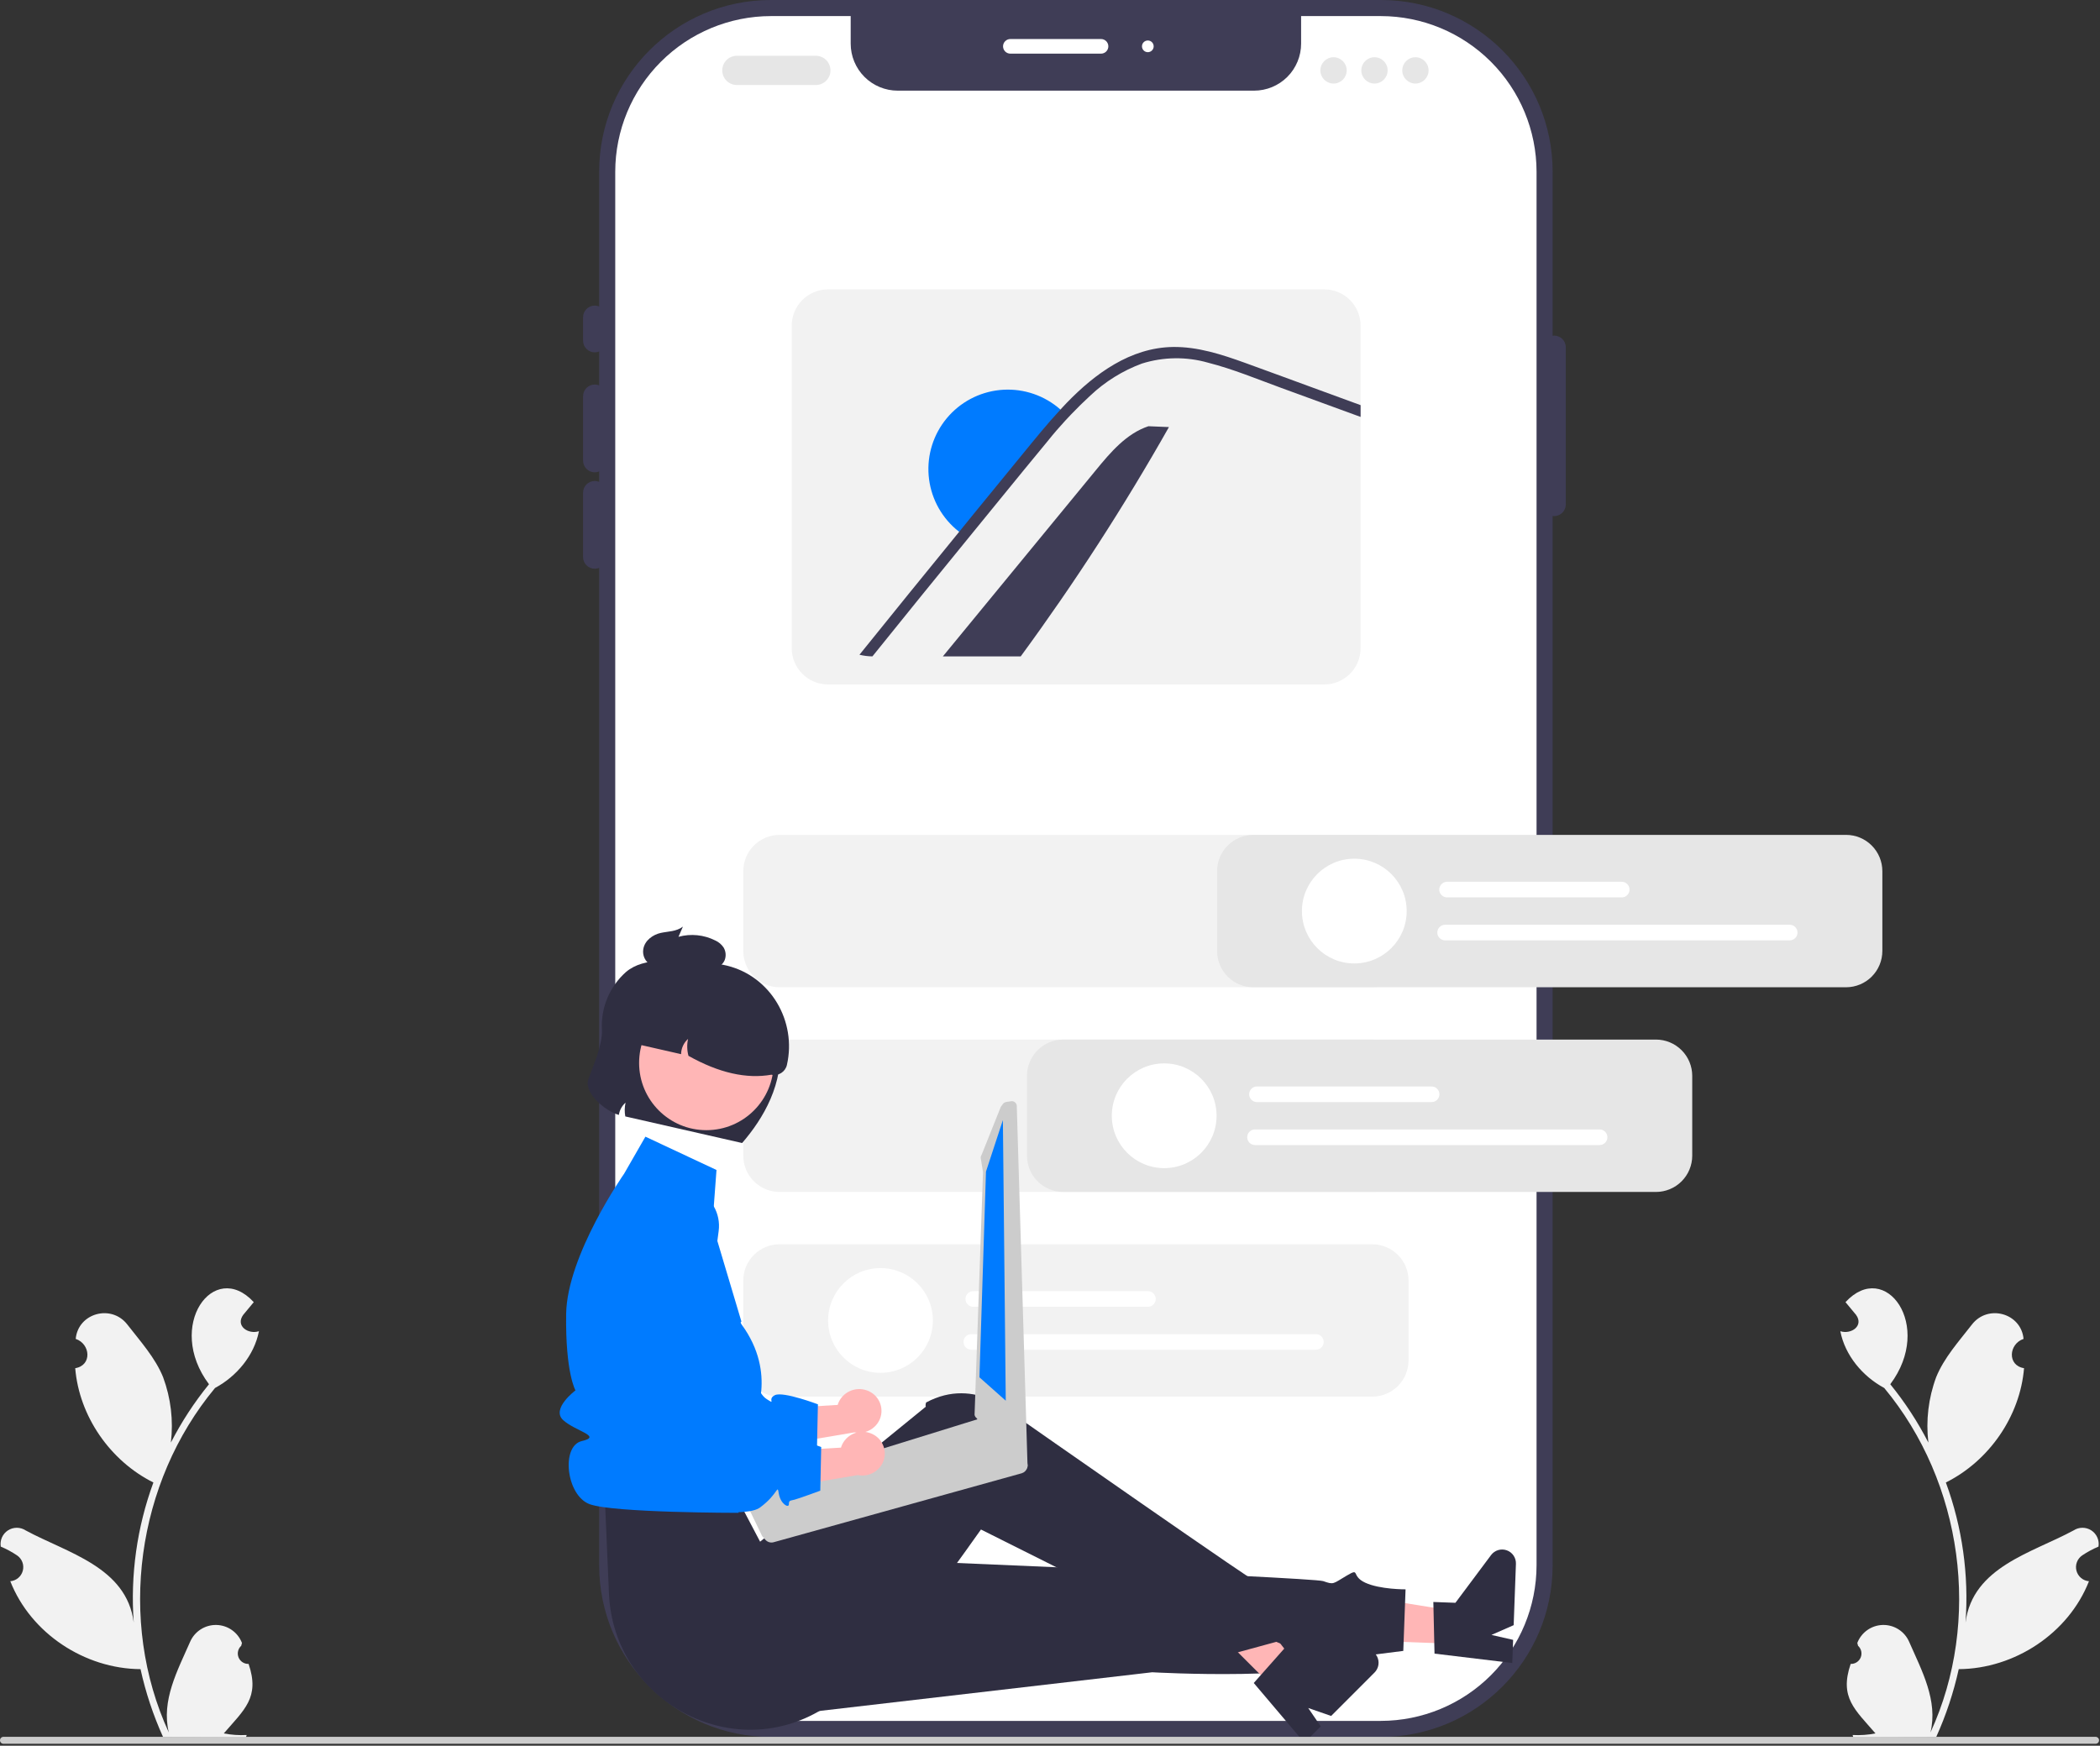<svg width="718" height="597" viewBox="0 0 718 597" fill="none" xmlns="http://www.w3.org/2000/svg">
<rect x="0" y="0" width="718" height="597" fill="#333333" stroke="none"/>
<g clip-path="url(#clip0_42_185)">
<path d="M472.126 0H263.583C231.148 0 204.855 26.294 204.855 58.728V535.272C204.855 567.706 231.148 594 263.583 594H472.126C504.561 594 530.855 567.706 530.855 535.272V58.728C530.855 26.294 504.561 0 472.126 0Z" fill="#3F3D56"/>
<path d="M525.355 58.732V535.272C525.339 549.385 519.725 562.915 509.746 572.894C499.767 582.873 486.238 588.486 472.125 588.502H263.585C249.473 588.486 235.943 582.873 225.964 572.894C215.985 562.915 210.372 549.385 210.355 535.272V58.732C210.372 44.62 215.985 31.09 225.964 21.111C235.943 11.132 249.473 5.519 263.585 5.502H290.855V14.922C290.855 19.187 292.55 23.277 295.565 26.292C298.581 29.308 302.671 31.002 306.935 31.002H428.775C433.04 31.002 437.13 29.308 440.145 26.292C443.161 23.277 444.855 19.187 444.855 14.922V5.502H472.125C486.238 5.519 499.767 11.132 509.746 21.111C519.725 31.09 525.339 44.62 525.355 58.732Z" fill="white"/>
<path d="M203.355 120.5C202.294 120.499 201.278 120.077 200.528 119.327C199.778 118.577 199.356 117.56 199.355 116.5V108.5C199.355 107.439 199.776 106.422 200.526 105.672C201.276 104.921 202.294 104.5 203.355 104.5C204.416 104.5 205.433 104.921 206.183 105.672C206.933 106.422 207.355 107.439 207.355 108.5V116.5C207.354 117.56 206.932 118.577 206.182 119.327C205.432 120.077 204.415 120.499 203.355 120.5Z" fill="#3F3D56"/>
<path d="M203.355 161.521C202.294 161.52 201.278 161.098 200.528 160.349C199.778 159.599 199.356 158.582 199.355 157.521V135.5C199.355 134.439 199.776 133.422 200.526 132.672C201.276 131.921 202.294 131.5 203.355 131.5C204.416 131.5 205.433 131.921 206.183 132.672C206.933 133.422 207.355 134.439 207.355 135.5V157.521C207.354 158.582 206.932 159.599 206.182 160.349C205.432 161.098 204.415 161.52 203.355 161.521Z" fill="#3F3D56"/>
<path d="M203.355 194.5C202.294 194.499 201.278 194.077 200.528 193.327C199.778 192.577 199.356 191.56 199.355 190.5V168.479C199.355 167.418 199.776 166.4 200.526 165.65C201.276 164.9 202.294 164.479 203.355 164.479C204.416 164.479 205.433 164.9 206.183 165.65C206.933 166.4 207.355 167.418 207.355 168.479V190.5C207.354 191.56 206.932 192.577 206.182 193.327C205.432 194.077 204.415 194.499 203.355 194.5Z" fill="#3F3D56"/>
<path d="M531.355 176.5C530.294 176.499 529.278 176.077 528.528 175.327C527.778 174.577 527.356 173.56 527.355 172.5V118.767C527.355 117.706 527.776 116.688 528.526 115.938C529.276 115.188 530.294 114.767 531.355 114.767C532.416 114.767 533.433 115.188 534.183 115.938C534.933 116.688 535.355 117.706 535.355 118.767V172.5C535.354 173.56 534.932 174.577 534.182 175.327C533.432 176.077 532.415 176.499 531.355 176.5Z" fill="#3F3D56"/>
<path d="M376.447 18.346H345.447C344.784 18.346 344.148 18.082 343.68 17.614C343.211 17.145 342.947 16.509 342.947 15.846C342.947 15.183 343.211 14.547 343.68 14.078C344.148 13.609 344.784 13.346 345.447 13.346H376.447C377.11 13.346 377.746 13.609 378.215 14.078C378.684 14.547 378.947 15.183 378.947 15.846C378.947 16.509 378.684 17.145 378.215 17.614C377.746 18.082 377.11 18.346 376.447 18.346Z" fill="white"/>
<path d="M392.447 17.846C393.552 17.846 394.447 16.95 394.447 15.846C394.447 14.741 393.552 13.846 392.447 13.846C391.343 13.846 390.447 14.741 390.447 15.846C390.447 16.95 391.343 17.846 392.447 17.846Z" fill="white"/>
<path d="M632.752 569.017C633.482 569.044 634.203 568.845 634.817 568.448C635.43 568.052 635.907 567.476 636.183 566.799C636.458 566.122 636.519 565.377 636.357 564.665C636.194 563.952 635.817 563.307 635.276 562.816C635.183 562.46 635.116 562.204 635.022 561.847C635.704 560.066 636.902 558.529 638.463 557.433C640.024 556.337 641.876 555.733 643.783 555.696C645.69 555.66 647.564 556.194 649.166 557.23C650.767 558.266 652.022 559.757 652.771 561.511C657.089 571.357 662.652 581.539 660.038 592.454C677.632 554.226 671.074 506.946 644.227 474.653C636.854 470.682 630.84 463.56 629.213 455.239C632.855 456.435 637.353 453.439 634.587 449.641C633.39 448.191 632.182 446.752 630.985 445.302C644.635 430.484 661.285 453.409 646.295 473.376C651.32 479.554 655.685 486.24 659.319 493.326C658.423 485.774 659.334 478.117 661.975 470.985C664.657 464.336 669.749 458.709 674.226 452.941C679.669 445.912 691.039 449.023 691.865 457.868C686.796 459.588 686.206 466.939 692.031 467.889C690.665 484.372 680.05 499.609 665.3 506.973C670.918 522.276 673.211 538.6 672.025 554.858C674.459 535.847 694.796 531.046 708.969 523.364C709.87 522.774 710.923 522.459 712 522.458C713.078 522.456 714.132 522.768 715.035 523.355C715.938 523.942 716.65 524.78 717.085 525.765C717.52 526.75 717.659 527.841 717.485 528.904C715.526 529.722 713.654 530.733 711.895 531.921C711.071 532.487 710.443 533.293 710.095 534.23C709.747 535.167 709.698 536.189 709.953 537.155C710.209 538.121 710.757 538.984 711.523 539.626C712.289 540.269 713.234 540.658 714.23 540.742C707.219 558.582 688.768 570.692 669.701 570.806C667.945 578.786 665.364 586.561 662 594.007L633.702 594.277C633.597 593.963 633.503 593.639 633.409 593.326C636.029 593.466 638.658 593.284 641.234 592.785C634.226 584.646 628.828 580.51 632.752 569.017Z" fill="#F2F2F2"/>
<path d="M84.997 569.017C84.267 569.044 83.546 568.845 82.932 568.448C82.319 568.052 81.842 567.476 81.566 566.799C81.291 566.122 81.23 565.377 81.392 564.665C81.554 563.952 81.932 563.307 82.473 562.816C82.566 562.46 82.633 562.204 82.726 561.847C82.045 560.066 80.847 558.529 79.286 557.433C77.725 556.337 75.872 555.733 73.966 555.696C72.059 555.66 70.184 556.194 68.583 557.23C66.982 558.266 65.727 559.757 64.978 561.511C60.66 571.357 55.096 581.539 57.711 592.454C40.117 554.226 46.675 506.946 73.522 474.653C80.895 470.682 86.909 463.56 88.536 455.239C84.894 456.435 80.396 453.439 83.162 449.641C84.359 448.191 85.567 446.752 86.764 445.302C73.114 430.484 56.464 453.409 71.454 473.376C66.429 479.554 62.064 486.24 58.43 493.326C59.325 485.774 58.415 478.117 55.774 470.985C53.092 464.336 47.999 458.709 43.523 452.941C38.08 445.912 26.709 449.023 25.884 457.868C30.953 459.588 31.543 466.939 25.717 467.889C27.084 484.372 37.699 499.609 52.449 506.973C46.831 522.276 44.538 538.6 45.724 554.858C43.289 535.847 22.953 531.046 8.78 523.364C7.879 522.774 6.826 522.459 5.748 522.458C4.671 522.456 3.617 522.768 2.714 523.355C1.811 523.942 1.099 524.78 0.664 525.765C0.229 526.75 0.09 527.841 0.264 528.904C2.222 529.722 4.095 530.733 5.853 531.921C6.677 532.487 7.306 533.293 7.654 534.23C8.002 535.167 8.051 536.189 7.795 537.155C7.54 538.121 6.991 538.984 6.226 539.626C5.46 540.269 4.515 540.658 3.519 540.742C10.53 558.582 28.98 570.692 48.047 570.806C49.804 578.786 52.385 586.561 55.749 594.007L84.047 594.277C84.152 593.963 84.246 593.639 84.34 593.326C81.719 593.466 79.091 593.284 76.514 592.785C83.523 584.646 88.922 580.511 84.998 569.018L84.997 569.017Z" fill="#F2F2F2"/>
<path d="M278.941 29.073H251.941C250.615 29.073 249.343 28.546 248.405 27.609C247.467 26.671 246.941 25.399 246.941 24.073C246.941 22.747 247.467 21.475 248.405 20.538C249.343 19.6 250.615 19.073 251.941 19.073H278.941C280.267 19.073 281.539 19.6 282.476 20.538C283.414 21.475 283.941 22.747 283.941 24.073C283.941 25.399 283.414 26.671 282.476 27.609C281.539 28.546 280.267 29.073 278.941 29.073Z" fill="#E6E6E6"/>
<path d="M455.941 28.573C458.426 28.573 460.441 26.558 460.441 24.073C460.441 21.588 458.426 19.573 455.941 19.573C453.455 19.573 451.441 21.588 451.441 24.073C451.441 26.558 453.455 28.573 455.941 28.573Z" fill="#E6E6E6"/>
<path d="M469.941 28.573C472.426 28.573 474.441 26.558 474.441 24.073C474.441 21.588 472.426 19.573 469.941 19.573C467.455 19.573 465.441 21.588 465.441 24.073C465.441 26.558 467.455 28.573 469.941 28.573Z" fill="#E6E6E6"/>
<path d="M483.941 28.573C486.426 28.573 488.441 26.558 488.441 24.073C488.441 21.588 486.426 19.573 483.941 19.573C481.455 19.573 479.441 21.588 479.441 24.073C479.441 26.558 481.455 28.573 483.941 28.573Z" fill="#E6E6E6"/>
<path d="M452.794 98.957H283.094C279.807 98.962 276.656 100.27 274.331 102.594C272.007 104.918 270.699 108.07 270.694 111.357V221.667C270.699 224.954 272.007 228.106 274.331 230.43C276.656 232.755 279.807 234.063 283.094 234.067H452.794C456.082 234.064 459.235 232.757 461.559 230.432C463.884 228.107 465.192 224.955 465.194 221.667V111.357C465.192 108.069 463.884 104.917 461.559 102.592C459.235 100.267 456.082 98.96 452.794 98.957Z" fill="#F2F2F2"/>
<path d="M399.667 146.049C384.331 173.164 367.408 199.349 348.986 224.469H322.373C339.804 203.233 357.248 181.998 374.705 160.762C379.713 154.648 385.148 148.242 392.66 145.758L399.667 146.049Z" fill="#3F3D56"/>
<path d="M364.301 141.701C361.525 144.593 358.865 147.602 356.361 150.727C350.849 157.365 345.414 164.062 339.959 170.739C336.562 174.893 333.166 179.047 329.808 183.201C328.741 182.516 327.729 181.751 326.779 180.911C321.416 176.255 318.089 169.684 317.512 162.606C316.935 155.527 319.153 148.504 323.692 143.041C328.231 137.579 334.728 134.111 341.793 133.382C348.857 132.652 355.927 134.719 361.486 139.139C362.488 139.92 363.429 140.777 364.301 141.701Z" fill="#007BFF"/>
<path d="M465.194 138.547V142.577L463.394 141.917L438.064 132.657C429.814 129.647 421.584 126.207 413.064 124.037C405.652 121.917 397.78 122.018 390.424 124.327C383.868 126.753 377.868 130.477 372.784 135.277C370.534 137.357 368.354 139.487 366.244 141.697C365.554 142.427 364.864 143.157 364.184 143.887C362.144 146.107 360.174 148.377 358.304 150.727C352.794 157.367 347.354 164.067 341.904 170.737C338.504 174.897 335.104 179.047 331.744 183.197C320.524 196.927 309.371 210.684 298.284 224.467C296.791 224.45 295.305 224.262 293.854 223.907C305.164 209.857 316.528 195.844 327.944 181.867C328.204 181.547 328.464 181.227 328.724 180.907C330.064 179.237 331.434 177.557 332.794 175.887C338.484 168.917 344.178 161.954 349.874 154.997C354.014 149.937 358.124 144.857 362.584 140.057C362.854 139.747 363.134 139.447 363.424 139.137C363.854 138.677 364.284 138.227 364.724 137.757C374.414 127.747 386.504 118.897 400.984 118.657C409.504 118.527 417.734 121.227 425.654 124.077C434.184 127.167 442.684 130.307 451.204 133.427L465.194 138.547Z" fill="#3F3D56"/>
<path d="M469.184 477.618H266.526C263.239 477.614 260.087 476.307 257.763 473.982C255.438 471.658 254.13 468.506 254.127 465.219V437.906C254.13 434.619 255.438 431.467 257.763 429.143C260.087 426.818 263.239 425.511 266.526 425.507H469.184C472.472 425.511 475.623 426.818 477.948 429.143C480.272 431.467 481.58 434.619 481.584 437.906V465.219C481.58 468.506 480.272 471.658 477.948 473.982C475.623 476.307 472.472 477.614 469.184 477.618Z" fill="#F2F2F2"/>
<path d="M469.184 337.618H266.526C263.239 337.614 260.087 336.307 257.763 333.982C255.438 331.658 254.13 328.506 254.127 325.219V297.906C254.13 294.619 255.438 291.467 257.763 289.143C260.087 286.818 263.239 285.511 266.526 285.507H469.184C472.472 285.511 475.623 286.818 477.948 289.143C480.272 291.467 481.58 294.619 481.584 297.906V325.219C481.58 328.506 480.272 331.658 477.948 333.982C475.623 336.307 472.472 337.614 469.184 337.618Z" fill="#F2F2F2"/>
<path d="M469.184 407.618H266.526C263.239 407.614 260.087 406.307 257.763 403.982C255.438 401.658 254.13 398.506 254.127 395.219V367.906C254.13 364.619 255.438 361.467 257.763 359.143C260.087 356.818 263.239 355.511 266.526 355.507H469.184C472.472 355.511 475.623 356.818 477.948 359.143C480.272 361.467 481.58 364.619 481.584 367.906V395.219C481.58 398.506 480.272 401.658 477.948 403.982C475.623 406.307 472.472 407.614 469.184 407.618Z" fill="#F2F2F2"/>
<path d="M392.477 446.888H332.765C332.056 446.888 331.377 446.607 330.876 446.106C330.375 445.605 330.094 444.925 330.094 444.217C330.094 443.509 330.375 442.829 330.876 442.328C331.377 441.827 332.056 441.546 332.765 441.546H392.477C393.185 441.546 393.864 441.827 394.365 442.328C394.866 442.829 395.148 443.509 395.148 444.217C395.148 444.925 394.866 445.605 394.365 446.106C393.864 446.607 393.185 446.888 392.477 446.888Z" fill="white"/>
<path d="M449.907 461.58H332.097C331.389 461.58 330.709 461.298 330.208 460.797C329.707 460.296 329.426 459.617 329.426 458.909C329.426 458.2 329.707 457.521 330.208 457.02C330.709 456.519 331.389 456.237 332.097 456.237H449.907C450.615 456.237 451.294 456.519 451.795 457.02C452.296 457.521 452.578 458.2 452.578 458.909C452.578 459.617 452.296 460.296 451.795 460.797C451.294 461.298 450.615 461.58 449.907 461.58Z" fill="white"/>
<path d="M301.042 469.472C310.933 469.472 318.951 461.454 318.951 451.563C318.951 441.672 310.933 433.653 301.042 433.653C291.151 433.653 283.133 441.672 283.133 451.563C283.133 461.454 291.151 469.472 301.042 469.472Z" fill="white"/>
<path d="M297.051 475.754C295.224 474.9 293.135 474.793 291.23 475.455C289.324 476.118 287.752 477.498 286.849 479.301C286.671 479.671 286.524 480.054 286.409 480.448L259.44 482.06L255.443 496.032L292.149 489.83C293.818 490.179 295.557 489.965 297.092 489.222C298.627 488.48 299.873 487.249 300.636 485.724C301.062 484.852 301.311 483.904 301.371 482.935C301.43 481.967 301.298 480.996 300.982 480.078C300.667 479.16 300.173 478.314 299.53 477.587C298.887 476.86 298.107 476.266 297.235 475.841C297.174 475.811 297.113 475.782 297.051 475.754Z" fill="#FFB6B6"/>
<path d="M237.522 406.834C235.745 406.107 233.832 405.771 231.914 405.849C229.995 405.927 228.116 406.418 226.404 407.287C224.692 408.157 223.187 409.384 221.992 410.887C220.797 412.39 219.939 414.133 219.478 415.997L212.063 445.94L213.458 498.323C213.458 498.323 252.16 505.75 258.657 500.976C265.154 496.202 264.544 492.649 265.154 496.202C265.764 499.756 268.553 501.247 268.591 499.833C268.63 498.42 268.946 498.661 270.565 498.236C272.184 497.81 279.329 495.176 279.329 495.176L279.65 480.241C279.65 480.241 267.836 475.762 264.97 477.098C262.104 478.435 265.58 480.652 262.104 478.435C258.628 476.217 258.248 469.219 257.653 475.526C257.059 481.833 255.319 483.008 252.713 480.203C250.107 477.399 238.032 479.19 238.032 479.19L245.716 420.96C246.102 418.031 245.508 415.057 244.026 412.501C242.543 409.946 240.257 407.953 237.522 406.834Z" fill="#007BFF"/>
<path d="M498.157 562.178L498.564 551.148L456.212 544.329L455.612 560.608L498.157 562.178Z" fill="#FFB6B6"/>
<path d="M490.469 565.499L490.067 547.838L497.617 548.117L509.806 531.79C510.408 530.983 511.252 530.39 512.215 530.098C513.178 529.805 514.209 529.827 515.158 530.162C516.107 530.497 516.924 531.126 517.49 531.958C518.056 532.79 518.341 533.781 518.304 534.787L517.53 555.766L509.929 559.107L517.345 560.794L517.053 568.705L490.469 565.499Z" fill="#2F2E41"/>
<path d="M259.798 587.472L393.941 571.874C393.941 571.874 451.868 575.22 465.459 566.378L479.792 564.569L480.569 543.516C480.569 543.516 471.804 543.581 466.765 541.233C461.726 538.885 465.229 536.012 460.424 538.837C455.62 541.662 456.127 542.001 452.413 540.703C448.698 539.405 278.363 532.442 278.363 532.442L259.798 587.472Z" fill="#2F2E41"/>
<path d="M436.563 578.337L444.363 570.527L417.953 536.724L406.441 548.25L436.563 578.337Z" fill="#FFB6B6"/>
<path d="M428.668 575.543L440.385 562.323L445.731 567.662L465.771 563.983C466.76 563.801 467.782 563.94 468.687 564.38C469.592 564.82 470.333 565.538 470.801 566.429C471.269 567.32 471.44 568.337 471.289 569.332C471.138 570.327 470.673 571.248 469.962 571.96L455.126 586.813L447.281 584.092L451.57 590.373L445.976 595.973L428.668 575.543Z" fill="#2F2E41"/>
<path d="M206.875 514.007L208.208 545.007C209.778 581.5 249.967 603.587 281.131 584.533C281.706 584.182 282.282 583.818 282.86 583.442C282.86 583.442 294.674 580.269 294.316 575.245C293.957 570.22 296.843 567.775 299.397 569.145C301.952 570.515 335.394 523.055 335.394 523.055C335.394 523.055 404.875 557.713 420.203 565.872L436.377 561.466C436.377 561.466 442.464 564.341 440.271 560.183C438.079 556.025 437.685 558.016 437.012 553.486C436.338 548.956 434.615 543.339 433.57 543.575C432.525 543.812 347.613 484.381 347.613 484.381C347.613 484.381 333.78 470.38 316.62 479.624C316.263 480.982 316.568 481.029 316.568 481.029L259.884 527.218L251.875 512.007L206.875 514.007Z" fill="#2F2E41"/>
<path d="M244.973 400.104L220.669 388.714L213.393 401.375C213.393 401.375 193.851 429.261 193.568 449.379C193.284 469.497 196.753 475.48 196.753 475.48C196.753 475.48 188.327 481.779 192.54 485.63C196.753 489.48 206.079 491.141 198.916 492.811C191.753 494.48 193.568 511.379 201.568 514.379C209.568 517.379 252.532 517.353 252.532 517.353C252.146 516.043 252.117 514.653 252.45 513.328C252.782 512.003 253.463 510.791 254.422 509.819C257.753 506.48 260.753 508.876 257.753 503.678C254.753 498.48 249.753 501.48 253.753 494.48C257.753 487.48 257.751 485.388 257.751 485.388C257.751 485.388 265.905 469.869 253.623 453.033C252.874 452.007 253.504 451.968 253.504 451.968L243.586 418.732L244.973 400.104Z" fill="#007BFF"/>
<path d="M205.806 352.211C206.012 357.345 202.777 364.618 201.184 369.004C199.48 373.693 206.863 379.917 211.588 381.28C211.834 379.655 212.644 378.169 213.877 377.083C213.536 378.631 213.507 380.231 213.79 381.791L253.737 390.885C260.924 382.563 268.15 370.599 266.574 356.169C266.951 353.429 266.511 350.638 265.308 348.147C264.105 345.657 262.194 343.577 259.813 342.169L239.617 330.238C231.027 328.282 220.209 327.102 214.005 332.417C211.233 334.883 209.055 337.945 207.635 341.374C206.215 344.802 205.59 348.507 205.806 352.211Z" fill="#2F2E41"/>
<path d="M241.514 386.489C254.216 386.489 264.514 376.191 264.514 363.489C264.514 350.786 254.216 340.489 241.514 340.489C228.811 340.489 218.514 350.786 218.514 363.489C218.514 376.191 228.811 386.489 241.514 386.489Z" fill="#FFB6B6"/>
<path d="M214.569 351.201L213.459 356.076L232.863 360.494C232.88 359.508 233.101 358.536 233.512 357.639C233.922 356.742 234.514 355.94 235.249 355.283C234.831 357.195 234.878 359.179 235.388 361.068C245.853 366.94 255.285 369.021 263.742 367.523C264.888 367.784 266.09 367.579 267.085 366.953C268.08 366.328 268.785 365.332 269.046 364.187C272.449 349.239 263.534 333.962 248.66 330.252C245.044 329.348 241.285 329.175 237.601 329.743C233.918 330.311 230.386 331.608 227.21 333.559C224.035 335.511 221.282 338.076 219.111 341.105C216.94 344.135 215.396 347.567 214.569 351.201Z" fill="#2F2E41"/>
<path d="M225.914 319.035C228.472 318.48 231.18 318.614 233.493 316.881L231.976 320.364C236.182 319.211 240.666 319.659 244.561 321.621C245.72 322.14 246.707 322.976 247.411 324.033C247.788 324.671 248.018 325.386 248.083 326.125C248.148 326.864 248.046 327.608 247.785 328.302C247.537 328.898 247.166 329.435 246.698 329.879C246.23 330.324 245.675 330.666 245.067 330.883C243.99 331.207 242.862 331.325 241.741 331.232C237.019 331.122 232.297 331.012 227.575 330.902C225.776 331.013 223.977 330.664 222.351 329.886C221.486 329.352 220.796 328.577 220.365 327.656C219.934 326.736 219.782 325.709 219.927 324.703C220.377 321.537 223.355 319.591 225.914 319.035Z" fill="#2F2E41"/>
<path d="M350.679 499.296C350.624 499.23 350.561 499.172 350.491 499.123C350.319 498.923 350.109 498.759 349.874 498.641L348.191 497.74L337.018 485.335C336.371 484.998 335.619 484.926 334.92 485.134L334.891 485.143L330.105 486.623L325.988 487.9L320.238 489.683L281.072 501.811L255.327 509.781C254.631 510.002 254.049 510.486 253.707 511.131C253.365 511.776 253.29 512.53 253.498 513.229C253.619 513.615 253.819 513.971 254.085 514.274L254.905 515.186L256.623 517.1L260.604 525.35L261.709 526.583C262.061 526.976 262.517 527.26 263.025 527.402C263.532 527.544 264.07 527.539 264.575 527.387L349.389 503.803C349.83 503.66 350.229 503.411 350.55 503.078C350.872 502.745 351.107 502.338 351.234 501.893C351.362 501.447 351.378 500.978 351.281 500.525C351.184 500.072 350.977 499.65 350.679 499.296Z" fill="#CCCCCC"/>
<path d="M345.643 376.59L344.001 376.856C343.55 376.931 343.148 377.181 342.881 377.551L342.157 378.563L335.63 394.885C335.365 395.258 335.258 395.721 335.334 396.173L336.098 400.824L333.208 483.829C333.281 484.258 333.512 484.645 333.855 484.913L346.527 501.865L346.823 502.101L347.462 502.6C347.789 502.853 348.195 502.982 348.608 502.965L349.685 502.914C349.93 502.902 350.169 502.838 350.387 502.727C350.605 502.616 350.797 502.459 350.951 502.268C351.105 502.079 351.218 501.859 351.28 501.622C351.342 501.386 351.352 501.139 351.31 500.898L347.634 378.01C347.559 377.559 347.309 377.156 346.937 376.889C346.565 376.623 346.103 376.515 345.652 376.589L345.643 376.59Z" fill="#CCCCCC"/>
<path d="M342.893 383.04L337.111 400.653L334.874 471.007L343.874 479.007L342.893 383.04Z" fill="#007BFF"/>
<path d="M298.18 490.357C296.352 489.503 294.264 489.395 292.358 490.058C290.453 490.72 288.881 492.1 287.977 493.904C287.799 494.273 287.652 494.657 287.538 495.051L260.569 496.662L256.572 510.635L293.277 504.433C294.947 504.782 296.685 504.568 298.22 503.825C299.756 503.082 301.002 501.852 301.764 500.326C302.624 498.565 302.749 496.534 302.111 494.68C301.473 492.827 300.125 491.303 298.363 490.443C298.303 490.414 298.241 490.385 298.18 490.357Z" fill="#FFB6B6"/>
<path d="M238.651 421.437C236.873 420.71 234.961 420.374 233.042 420.452C231.123 420.53 229.244 421.02 227.532 421.89C225.82 422.759 224.315 423.987 223.12 425.49C221.925 426.993 221.067 428.735 220.606 430.599L213.191 460.542L214.586 512.926C214.586 512.926 253.288 520.352 259.785 515.579C266.282 510.805 265.672 507.251 266.282 510.805C266.892 514.359 269.681 515.85 269.72 514.436C269.758 513.022 270.074 513.264 271.693 512.838C273.312 512.412 280.458 509.779 280.458 509.779L280.778 494.843C280.778 494.843 268.964 490.365 266.098 491.701C263.232 493.037 266.708 495.254 263.232 493.037C259.756 490.82 259.376 483.821 258.782 490.129C258.187 496.436 256.447 497.61 253.841 494.806C251.235 492.001 239.161 493.793 239.161 493.793L246.844 435.563C247.231 432.634 246.636 429.659 245.154 427.104C243.672 424.548 241.385 422.556 238.651 421.437Z" fill="#007BFF"/>
<path d="M5.26701e-06 595.139C-0 595.296 0.03 595.451 0.09 595.595C0.149 595.74 0.237 595.871 0.348 595.982C0.458 596.092 0.59 596.18 0.734 596.24C0.879 596.299 1.034 596.33 1.19 596.329H716.48C716.796 596.329 717.098 596.204 717.322 595.981C717.545 595.757 717.67 595.455 717.67 595.139C717.67 594.824 717.545 594.521 717.322 594.298C717.098 594.075 716.796 593.949 716.48 593.949H1.19C1.034 593.949 0.879 593.979 0.734 594.039C0.589 594.099 0.458 594.186 0.348 594.297C0.237 594.407 0.149 594.539 0.09 594.683C0.03 594.828 -0 594.983 5.26701e-06 595.139Z" fill="#CCCCCC"/>
<path d="M631.184 337.618H428.526C425.239 337.614 422.087 336.307 419.762 333.982C417.438 331.658 416.13 328.506 416.127 325.219V297.906C416.13 294.619 417.438 291.467 419.762 289.143C422.087 286.818 425.239 285.511 428.526 285.507H631.184C634.472 285.511 637.623 286.818 639.948 289.143C642.272 291.467 643.58 294.619 643.584 297.906V325.219C643.58 328.506 642.272 331.658 639.948 333.982C637.623 336.307 634.472 337.614 631.184 337.618Z" fill="#E6E6E6"/>
<path d="M554.477 306.888H494.765C494.056 306.888 493.377 306.607 492.876 306.106C492.375 305.605 492.094 304.925 492.094 304.217C492.094 303.509 492.375 302.829 492.876 302.328C493.377 301.827 494.056 301.546 494.765 301.546H554.477C555.185 301.546 555.864 301.827 556.365 302.328C556.866 302.829 557.148 303.509 557.148 304.217C557.148 304.925 556.866 305.605 556.365 306.106C555.864 306.607 555.185 306.888 554.477 306.888Z" fill="white"/>
<path d="M611.907 321.58H494.097C493.389 321.58 492.709 321.298 492.208 320.797C491.707 320.296 491.426 319.617 491.426 318.908C491.426 318.2 491.707 317.521 492.208 317.02C492.709 316.519 493.389 316.237 494.097 316.237H611.907C612.615 316.237 613.294 316.519 613.795 317.02C614.296 317.521 614.578 318.2 614.578 318.908C614.578 319.617 614.296 320.296 613.795 320.797C613.294 321.298 612.615 321.58 611.907 321.58Z" fill="white"/>
<path d="M463.042 329.472C472.933 329.472 480.951 321.454 480.951 311.563C480.951 301.672 472.933 293.653 463.042 293.653C453.151 293.653 445.133 301.672 445.133 311.563C445.133 321.454 453.151 329.472 463.042 329.472Z" fill="white"/>
<path d="M566.184 407.618H363.526C360.239 407.614 357.087 406.307 354.762 403.982C352.438 401.658 351.13 398.506 351.127 395.219V367.906C351.13 364.619 352.438 361.467 354.762 359.143C357.087 356.818 360.239 355.511 363.526 355.507H566.184C569.472 355.511 572.623 356.818 574.948 359.143C577.272 361.467 578.58 364.619 578.584 367.906V395.219C578.58 398.506 577.272 401.658 574.948 403.982C572.623 406.307 569.472 407.614 566.184 407.618Z" fill="#E6E6E6"/>
<path d="M489.477 376.888H429.765C429.056 376.888 428.377 376.607 427.876 376.106C427.375 375.605 427.094 374.925 427.094 374.217C427.094 373.509 427.375 372.829 427.876 372.328C428.377 371.827 429.056 371.546 429.765 371.546H489.477C490.185 371.546 490.864 371.827 491.365 372.328C491.866 372.829 492.148 373.509 492.148 374.217C492.148 374.925 491.866 375.605 491.365 376.106C490.864 376.607 490.185 376.888 489.477 376.888Z" fill="white"/>
<path d="M546.907 391.58H429.097C428.389 391.58 427.709 391.298 427.208 390.797C426.707 390.296 426.426 389.617 426.426 388.909C426.426 388.2 426.707 387.521 427.208 387.02C427.709 386.519 428.389 386.237 429.097 386.237H546.907C547.615 386.237 548.294 386.519 548.795 387.02C549.296 387.521 549.578 388.2 549.578 388.909C549.578 389.617 549.296 390.296 548.795 390.797C548.294 391.298 547.615 391.58 546.907 391.58Z" fill="white"/>
<path d="M398.042 399.472C407.933 399.472 415.951 391.454 415.951 381.563C415.951 371.672 407.933 363.653 398.042 363.653C388.151 363.653 380.133 371.672 380.133 381.563C380.133 391.454 388.151 399.472 398.042 399.472Z" fill="white"/>
</g>
<defs>
<clipPath id="clip0_42_185">
<rect width="717.67" height="596.329" fill="white"/>
</clipPath>
</defs>
</svg>

